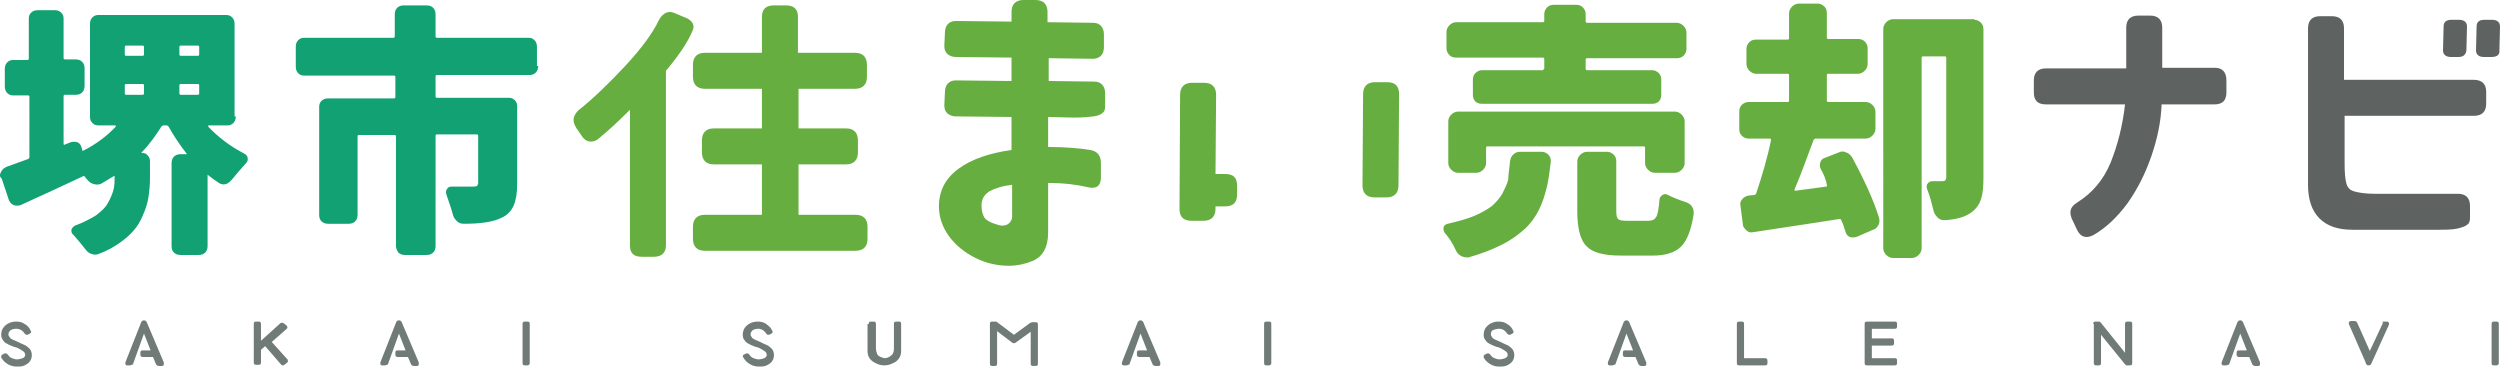 <?xml version="1.0" encoding="utf-8"?>
<!-- Generator: Adobe Illustrator 27.7.0, SVG Export Plug-In . SVG Version: 6.00 Build 0)  -->
<svg version="1.1" id="レイヤー_1" xmlns="http://www.w3.org/2000/svg" xmlns:xlink="http://www.w3.org/1999/xlink" x="0px"
	 y="0px" viewBox="0 0 416.7 61.1" style="enable-background:new 0 0 416.7 61.1;" xml:space="preserve">
<style type="text/css">
	.st0{fill:#707B77;}
	.st1{fill:#12A172;}
	.st2{fill:#66AE40;}
	.st3{fill:#5E6361;}
</style>
<g>
	<g>
		<path class="st0" d="M0.2,59.4c0-0.1,0.1-0.3,0.2-0.3l0.4-0.2c0.1,0,0.1,0,0.2,0c0.1,0,0.2,0.1,0.3,0.2c0.2,0.3,0.4,0.5,0.7,0.6
			c0.3,0.1,0.5,0.2,0.8,0.2c0.4,0,0.7-0.1,1-0.2c0.2-0.1,0.4-0.3,0.4-0.5c0-0.3-0.1-0.5-0.4-0.7s-0.6-0.4-1.1-0.6l-0.4-0.1
			c-0.5-0.2-0.8-0.3-1.1-0.5c-0.3-0.1-0.5-0.3-0.7-0.6s-0.3-0.5-0.3-0.9c0-0.4,0.1-0.8,0.3-1.1c0.2-0.3,0.5-0.6,0.9-0.8
			c0.4-0.2,0.8-0.3,1.3-0.3c0.5,0,1,0.1,1.4,0.4c0.4,0.2,0.8,0.6,1,1.1c0,0.1,0.1,0.1,0.1,0.2c0,0.1-0.1,0.2-0.2,0.3l-0.4,0.2
			c-0.1,0-0.1,0-0.2,0c-0.1,0-0.2-0.1-0.3-0.2c-0.3-0.5-0.8-0.8-1.4-0.8c-0.4,0-0.7,0.1-0.9,0.2c-0.2,0.2-0.4,0.4-0.4,0.7
			c0,0.2,0.1,0.4,0.2,0.5c0.1,0.2,0.3,0.3,0.5,0.4s0.5,0.2,0.9,0.4c0,0,0.1,0,0.2,0.1c0.5,0.2,0.8,0.4,1.1,0.5
			c0.3,0.2,0.5,0.4,0.7,0.6c0.2,0.3,0.3,0.6,0.3,1c0,0.4-0.1,0.7-0.3,1c-0.2,0.3-0.5,0.5-0.9,0.7s-0.8,0.2-1.3,0.2
			c-0.5,0-1-0.1-1.5-0.4c-0.5-0.3-0.8-0.6-1.1-1.1C0.2,59.5,0.2,59.4,0.2,59.4z"/>
		<path class="st0" d="M27.3,60.7c0,0.2-0.1,0.3-0.3,0.3h-0.5c-0.2,0-0.4-0.1-0.5-0.3l-0.5-1.2l-1.7,0c-0.1,0-0.2,0-0.3-0.1
			s-0.1-0.2-0.1-0.3l0-0.3c0-0.3,0.1-0.4,0.4-0.4l1.3,0L24,55.6l-1.8,5c0,0.1-0.1,0.2-0.2,0.2c-0.1,0-0.2,0.1-0.3,0.1h-0.5
			c-0.2,0-0.3-0.1-0.3-0.3c0-0.1,0-0.1,0-0.2l2.6-6.6c0-0.1,0.1-0.2,0.2-0.3s0.2-0.1,0.3-0.1c0.1,0,0.2,0,0.3,0.1
			c0.1,0.1,0.2,0.2,0.2,0.3l2.8,6.6C27.3,60.5,27.3,60.6,27.3,60.7z"/>
		<path class="st0" d="M48,60.2c0,0.1-0.1,0.2-0.2,0.3l-0.4,0.3c-0.1,0.1-0.2,0.1-0.3,0.1c-0.1,0-0.2-0.1-0.3-0.2l-2.6-3l-0.7,0.6
			v2.1c0,0.3-0.1,0.4-0.4,0.4h-0.4c-0.3,0-0.4-0.1-0.4-0.4V54c0-0.3,0.1-0.4,0.4-0.4h0.4c0.3,0,0.4,0.1,0.4,0.4v2.8l3.2-2.9
			c0.1-0.1,0.2-0.1,0.3-0.1c0.1,0,0.2,0,0.3,0.1l0.4,0.3c0.1,0.1,0.2,0.2,0.2,0.3c0,0.1,0,0.2-0.1,0.3l-2.5,2.2l2.7,3
			C47.9,60,48,60.1,48,60.2z"/>
		<path class="st0" d="M69.8,60.7c0,0.2-0.1,0.3-0.3,0.3H69c-0.2,0-0.4-0.1-0.5-0.3l-0.5-1.2l-1.7,0c-0.1,0-0.2,0-0.3-0.1
			c-0.1-0.1-0.1-0.2-0.1-0.3l0-0.3c0-0.3,0.1-0.4,0.4-0.4l1.3,0l-1.1-2.8l-1.8,5c0,0.1-0.1,0.2-0.2,0.2s-0.2,0.1-0.3,0.1h-0.5
			c-0.2,0-0.3-0.1-0.3-0.3c0-0.1,0-0.1,0-0.2l2.6-6.6c0-0.1,0.1-0.2,0.2-0.3c0.1-0.1,0.2-0.1,0.3-0.1c0.1,0,0.2,0,0.3,0.1
			s0.2,0.2,0.2,0.3l2.8,6.6C69.8,60.5,69.8,60.6,69.8,60.7z"/>
		<path class="st0" d="M87.9,60.9h-0.4c-0.3,0-0.4-0.1-0.4-0.4V54c0-0.3,0.1-0.4,0.4-0.4h0.4c0.3,0,0.4,0.1,0.4,0.4v6.5
			C88.3,60.7,88.2,60.9,87.9,60.9z"/>
		<path class="st0" d="M123.8,59.4c0-0.1,0.1-0.3,0.2-0.3l0.4-0.2c0.1,0,0.1,0,0.2,0c0.1,0,0.2,0.1,0.3,0.2c0.2,0.3,0.4,0.5,0.7,0.6
			c0.3,0.1,0.5,0.2,0.8,0.2c0.4,0,0.7-0.1,1-0.2c0.2-0.1,0.4-0.3,0.4-0.5c0-0.3-0.1-0.5-0.4-0.7s-0.6-0.4-1.1-0.6l-0.4-0.1
			c-0.5-0.2-0.8-0.3-1.1-0.5c-0.3-0.1-0.5-0.3-0.7-0.6c-0.2-0.2-0.3-0.5-0.3-0.9c0-0.4,0.1-0.8,0.3-1.1c0.2-0.3,0.5-0.6,0.9-0.8
			c0.4-0.2,0.8-0.3,1.3-0.3c0.5,0,1,0.1,1.4,0.4s0.8,0.6,1,1.1c0,0.1,0.1,0.1,0.1,0.2c0,0.1-0.1,0.2-0.2,0.3l-0.4,0.2
			c-0.1,0-0.1,0-0.2,0c-0.1,0-0.2-0.1-0.3-0.2c-0.3-0.5-0.8-0.8-1.3-0.8c-0.4,0-0.7,0.1-0.9,0.2c-0.2,0.2-0.4,0.4-0.4,0.7
			c0,0.2,0.1,0.4,0.2,0.5c0.1,0.2,0.3,0.3,0.5,0.4c0.2,0.1,0.5,0.2,0.9,0.4c0,0,0.1,0,0.2,0.1c0.5,0.2,0.8,0.4,1.1,0.5
			c0.3,0.2,0.5,0.4,0.7,0.6c0.2,0.3,0.3,0.6,0.3,1c0,0.4-0.1,0.7-0.3,1c-0.2,0.3-0.5,0.5-0.9,0.7c-0.4,0.2-0.8,0.2-1.3,0.2
			c-0.5,0-1-0.1-1.5-0.4c-0.5-0.3-0.8-0.6-1.1-1.1C123.8,59.5,123.8,59.4,123.8,59.4z"/>
		<path class="st0" d="M144.8,54c0-0.3,0.1-0.4,0.4-0.4h0.4c0.1,0,0.2,0,0.3,0.1s0.1,0.2,0.1,0.3v4.1c0,0.3,0.1,0.6,0.2,0.9
			c0.1,0.2,0.3,0.4,0.6,0.5c0.2,0.1,0.5,0.2,0.7,0.2s0.5-0.1,0.7-0.2s0.4-0.3,0.6-0.5c0.1-0.2,0.2-0.5,0.2-0.9V54
			c0-0.3,0.1-0.4,0.4-0.4h0.4c0.3,0,0.4,0.1,0.4,0.4v4.5c0,0.5-0.1,0.9-0.4,1.3s-0.6,0.6-1.1,0.8c-0.4,0.2-0.9,0.3-1.3,0.3
			c-0.5,0-0.9-0.1-1.3-0.3c-0.4-0.2-0.8-0.4-1.1-0.8c-0.3-0.4-0.4-0.8-0.4-1.3V54z"/>
		<path class="st0" d="M165,54c0-0.3,0.1-0.4,0.4-0.4h0.4h0.1c0.1,0,0.2,0,0.3,0.1l2.8,2.1l2.6-1.9c0.1-0.1,0.1-0.1,0.2-0.1
			c0.1,0,0.1-0.1,0.2-0.1c0.1,0,0.1,0,0.2,0h0.4c0.3,0,0.4,0.1,0.4,0.4v6.5c0,0.3-0.1,0.4-0.4,0.4h-0.4c-0.3,0-0.4-0.1-0.4-0.4v-5.3
			l-2.5,1.8c-0.1,0.1-0.2,0.1-0.3,0.1c-0.1,0-0.2,0-0.3-0.1l-2.5-1.9v5.4c0,0.3-0.1,0.4-0.4,0.4h-0.4c-0.3,0-0.4-0.1-0.4-0.4V54z"/>
		<path class="st0" d="M193.4,60.7c0,0.2-0.1,0.3-0.3,0.3h-0.5c-0.2,0-0.4-0.1-0.5-0.3l-0.5-1.2l-1.7,0c-0.1,0-0.2,0-0.3-0.1
			s-0.1-0.2-0.1-0.3l0-0.3c0-0.3,0.1-0.4,0.4-0.4l1.3,0l-1.1-2.8l-1.8,5c0,0.1-0.1,0.2-0.2,0.2c-0.1,0-0.2,0.1-0.3,0.1h-0.5
			c-0.2,0-0.3-0.1-0.3-0.3c0-0.1,0-0.1,0-0.2l2.6-6.6c0-0.1,0.1-0.2,0.2-0.3s0.2-0.1,0.3-0.1c0.1,0,0.2,0,0.3,0.1
			c0.1,0.1,0.2,0.2,0.2,0.3l2.8,6.6C193.4,60.5,193.4,60.6,193.4,60.7z"/>
		<path class="st0" d="M211.5,60.9h-0.4c-0.3,0-0.4-0.1-0.4-0.4V54c0-0.3,0.1-0.4,0.4-0.4h0.4c0.3,0,0.4,0.1,0.4,0.4v6.5
			C211.9,60.7,211.8,60.9,211.5,60.9z"/>
		<path class="st0" d="M247.3,59.4c0-0.1,0.1-0.3,0.2-0.3l0.4-0.2c0.1,0,0.1,0,0.2,0c0.1,0,0.2,0.1,0.3,0.2c0.2,0.3,0.4,0.5,0.7,0.6
			s0.5,0.2,0.8,0.2c0.4,0,0.7-0.1,1-0.2c0.2-0.1,0.4-0.3,0.4-0.5c0-0.3-0.1-0.5-0.4-0.7s-0.6-0.4-1.1-0.6l-0.4-0.1
			c-0.5-0.2-0.8-0.3-1.1-0.5c-0.3-0.1-0.5-0.3-0.7-0.6c-0.2-0.2-0.3-0.5-0.3-0.9c0-0.4,0.1-0.8,0.3-1.1c0.2-0.3,0.5-0.6,0.9-0.8
			c0.4-0.2,0.8-0.3,1.3-0.3c0.5,0,1,0.1,1.4,0.4c0.4,0.2,0.8,0.6,1,1.1c0,0.1,0.1,0.1,0.1,0.2c0,0.1-0.1,0.2-0.2,0.3l-0.4,0.2
			c-0.1,0-0.1,0-0.2,0c-0.1,0-0.2-0.1-0.3-0.2c-0.3-0.5-0.8-0.8-1.3-0.8c-0.4,0-0.7,0.1-1,0.2s-0.4,0.4-0.4,0.7
			c0,0.2,0.1,0.4,0.2,0.5c0.1,0.2,0.3,0.3,0.5,0.4s0.5,0.2,0.9,0.4c0,0,0.1,0,0.2,0.1c0.5,0.2,0.8,0.4,1.1,0.5
			c0.3,0.2,0.5,0.4,0.7,0.6c0.2,0.3,0.3,0.6,0.3,1c0,0.4-0.1,0.7-0.3,1c-0.2,0.3-0.5,0.5-0.9,0.7s-0.8,0.2-1.3,0.2
			c-0.5,0-1-0.1-1.5-0.4c-0.5-0.3-0.8-0.6-1.1-1.1C247.3,59.5,247.3,59.4,247.3,59.4z"/>
		<path class="st0" d="M274.4,60.7c0,0.2-0.1,0.3-0.3,0.3h-0.5c-0.2,0-0.4-0.1-0.5-0.3l-0.5-1.2l-1.7,0c-0.1,0-0.2,0-0.3-0.1
			c-0.1-0.1-0.1-0.2-0.1-0.3l0-0.3c0-0.3,0.1-0.4,0.4-0.4l1.3,0l-1.1-2.8l-1.8,5c0,0.1-0.1,0.2-0.2,0.2c-0.1,0-0.2,0.1-0.3,0.1h-0.5
			c-0.2,0-0.3-0.1-0.3-0.3c0-0.1,0-0.1,0-0.2l2.6-6.6c0-0.1,0.1-0.2,0.2-0.3c0.1-0.1,0.2-0.1,0.3-0.1c0.1,0,0.2,0,0.3,0.1
			c0.1,0.1,0.2,0.2,0.2,0.3l2.8,6.6C274.4,60.5,274.4,60.6,274.4,60.7z"/>
		<path class="st0" d="M294.6,60.1v0.4c0,0.3-0.1,0.4-0.4,0.4h-4.3c-0.3,0-0.4-0.1-0.4-0.4V54c0-0.3,0.1-0.4,0.4-0.4h0.4
			c0.3,0,0.4,0.1,0.4,0.4v5.7h3.5C294.4,59.7,294.6,59.8,294.6,60.1z"/>
		<path class="st0" d="M312,54.8v1.6h3.3c0.3,0,0.4,0.1,0.4,0.4v0.4c0,0.3-0.1,0.4-0.4,0.4H312v2.1h3.8c0.3,0,0.4,0.1,0.4,0.4v0.4
			c0,0.3-0.1,0.4-0.4,0.4h-4.6c-0.3,0-0.4-0.1-0.4-0.4V54c0-0.3,0.1-0.4,0.4-0.4h4.6c0.3,0,0.4,0.1,0.4,0.4v0.4
			c0,0.3-0.1,0.4-0.4,0.4H312z"/>
		<path class="st0" d="M348.9,54c0-0.3,0.1-0.4,0.4-0.4h0.4c0.1,0,0.1,0,0.2,0s0.1,0.1,0.2,0.1l4.1,5.1l0-4.8c0-0.3,0.1-0.4,0.4-0.4
			h0.4c0.3,0,0.4,0.1,0.4,0.4v6.5c0,0.3-0.1,0.4-0.4,0.4h-0.4c0,0-0.1,0-0.1,0c-0.1,0-0.1,0-0.2-0.1c0,0-0.1-0.1-0.1-0.1
			c0,0-0.1-0.1-0.1-0.1l-3.9-4.8v4.7c0,0.3-0.1,0.4-0.4,0.4h-0.4c-0.3,0-0.4-0.1-0.4-0.4V54z"/>
		<path class="st0" d="M376.7,60.7c0,0.2-0.1,0.3-0.3,0.3h-0.5c-0.2,0-0.4-0.1-0.5-0.3l-0.5-1.2l-1.7,0c-0.1,0-0.2,0-0.3-0.1
			s-0.1-0.2-0.1-0.3l0-0.3c0-0.3,0.1-0.4,0.4-0.4l1.3,0l-1.1-2.8l-1.8,5c0,0.1-0.1,0.2-0.2,0.2c-0.1,0-0.2,0.1-0.3,0.1h-0.5
			c-0.2,0-0.3-0.1-0.3-0.3c0-0.1,0-0.1,0-0.2l2.6-6.6c0-0.1,0.1-0.2,0.2-0.3c0.1-0.1,0.2-0.1,0.3-0.1c0.1,0,0.2,0,0.3,0.1
			s0.2,0.2,0.2,0.3l2.8,6.6C376.7,60.5,376.7,60.6,376.7,60.7z"/>
		<path class="st0" d="M397.3,53.6h0.5c0.1,0,0.2,0,0.3,0.1c0.1,0.1,0.1,0.1,0.1,0.2c0,0.1,0,0.1,0,0.2l-2.9,6.4
			c-0.1,0.2-0.1,0.3-0.2,0.3c-0.1,0.1-0.2,0.1-0.3,0.1s-0.2,0-0.3-0.1s-0.2-0.2-0.2-0.4l-2.8-6.4c0-0.1,0-0.1,0-0.2
			c0-0.1,0-0.2,0.1-0.2c0.1,0,0.1-0.1,0.3-0.1h0.5c0.2,0,0.4,0.1,0.5,0.3l2.1,4.7l2.2-4.7C397,53.7,397.1,53.6,397.3,53.6z"/>
		<path class="st0" d="M416.1,60.9h-0.4c-0.3,0-0.4-0.1-0.4-0.4V54c0-0.3,0.1-0.4,0.4-0.4h0.4c0.3,0,0.4,0.1,0.4,0.4v6.5
			C416.5,60.7,416.4,60.9,416.1,60.9z"/>
	</g>
	<g>
		<g>
			<path class="st1" d="M39.3,19.4c0,0.4-0.1,0.8-0.4,1.1c-0.3,0.3-0.6,0.4-1,0.4h-3.1c0,0-0.1,0-0.1,0.1c0,0,0,0.1,0,0.1
				c1.7,1.8,3.7,3.3,6,4.5c0.4,0.2,0.6,0.5,0.6,0.9c0,0.3-0.1,0.5-0.3,0.7c-0.8,0.9-1.6,1.8-2.4,2.8c-0.3,0.3-0.6,0.6-1,0.7
				c-0.4,0.1-0.8,0-1.1-0.2c-0.6-0.4-1.2-0.8-1.8-1.3c-0.1-0.1-0.1-0.1-0.1,0V41c0,0.4-0.1,0.8-0.4,1.1c-0.3,0.3-0.7,0.4-1.1,0.4h-3
				c-0.4,0-0.8-0.1-1.1-0.4c-0.3-0.3-0.4-0.6-0.4-1.1V27.2c0-0.4,0.1-0.8,0.4-1.1c0.3-0.3,0.7-0.4,1.1-0.4h0.9c0.1,0,0.2,0,0.1-0.1
				c-1.1-1.4-2.1-2.9-3-4.5c-0.1-0.1-0.2-0.2-0.3-0.2h-0.6c-0.1,0-0.2,0.1-0.3,0.2c-0.9,1.4-1.9,2.9-3.3,4.3c0,0,0,0.1,0,0.1
				c0,0,0,0,0.1,0c0.4,0,0.7,0.1,0.9,0.4c0.2,0.2,0.4,0.5,0.4,0.9v3c0,1-0.1,1.9-0.2,2.7c-0.1,0.8-0.3,1.7-0.7,2.7
				c-0.4,1-0.8,1.9-1.4,2.7c-0.6,0.8-1.4,1.6-2.5,2.4c-1.1,0.8-2.3,1.5-3.7,2c-0.4,0.2-0.8,0.2-1.3,0c-0.4-0.1-0.7-0.4-1-0.8
				c-0.7-0.9-1.3-1.6-2-2.4c-0.3-0.2-0.3-0.5-0.3-0.8c0.1-0.3,0.3-0.5,0.6-0.7c1.4-0.5,2.5-1.1,3.5-1.7c0.9-0.7,1.6-1.3,2-2.1
				c0.4-0.7,0.7-1.4,0.9-2.1c0.2-0.7,0.2-1.4,0.2-2.1v-0.2c0-0.1-0.1-0.1-0.2,0c-0.7,0.4-1.3,0.8-2,1.2c-0.4,0.2-0.8,0.2-1.2,0.1
				c-0.4-0.1-0.8-0.3-1.1-0.7c-0.1-0.1-0.3-0.3-0.5-0.6c-0.1-0.1-0.2-0.1-0.3,0c-3.4,1.6-6.9,3.2-10.4,4.8c-0.4,0.1-0.7,0.1-1.1,0
				c-0.4-0.2-0.6-0.4-0.8-0.8l-1.2-3.6C0,29.5,0,29.4,0,29.2c0-0.2,0.1-0.4,0.2-0.6c0.2-0.4,0.5-0.6,0.9-0.8c0.8-0.3,2-0.7,3.6-1.3
				c0.1-0.1,0.2-0.1,0.2-0.3V16.1c0-0.1-0.1-0.2-0.2-0.2H2.2c-0.4,0-0.7-0.1-1-0.4c-0.3-0.3-0.4-0.7-0.4-1.1v-2.9
				c0-0.4,0.1-0.8,0.4-1.1c0.3-0.3,0.6-0.4,1-0.4h2.4c0.1,0,0.2-0.1,0.2-0.2V3.1c0-0.4,0.1-0.7,0.4-1c0.3-0.3,0.7-0.4,1.1-0.4h2.8
				c0.4,0,0.8,0.1,1.1,0.4c0.3,0.3,0.4,0.6,0.4,1v6.6c0,0.1,0.1,0.2,0.2,0.2h1.8c0.4,0,0.8,0.1,1.1,0.4c0.3,0.3,0.4,0.7,0.4,1.1v2.9
				c0,0.4-0.1,0.8-0.4,1.1c-0.3,0.3-0.6,0.4-1.1,0.4h-1.8c-0.1,0-0.2,0.1-0.2,0.2V24c0,0.1,0.1,0.2,0.2,0.1l1-0.4
				c0.4-0.1,0.7-0.1,1.1,0c0.4,0.2,0.6,0.5,0.7,0.9l0.1,0.4c0,0.1,0.1,0.2,0.2,0.1c2.2-1.1,4-2.5,5.4-4c0,0,0-0.1,0-0.1
				c0,0,0-0.1-0.1-0.1h-2.8c-0.4,0-0.7-0.1-1-0.4c-0.3-0.3-0.4-0.6-0.4-1.1V4c0-0.4,0.1-0.8,0.4-1.1c0.3-0.3,0.6-0.4,1-0.4h21.3
				c0.4,0,0.7,0.1,1,0.4c0.3,0.3,0.4,0.7,0.4,1.1V19.4z M21,7.6c-0.1,0-0.2,0.1-0.2,0.2v1.3c0,0.1,0.1,0.2,0.2,0.2h2.8
				c0.1,0,0.2-0.1,0.2-0.2V7.8c0-0.1-0.1-0.2-0.2-0.2H21z M21,14c-0.1,0-0.2,0.1-0.2,0.2v1.4c0,0.1,0.1,0.2,0.2,0.2h2.8
				c0.1,0,0.2-0.1,0.2-0.2v-1.4c0-0.1-0.1-0.2-0.2-0.2H21z M33,9.3c0.1,0,0.2-0.1,0.2-0.2V7.8c0-0.1-0.1-0.2-0.2-0.2h-2.9
				c-0.1,0-0.2,0.1-0.2,0.2v1.3c0,0.1,0.1,0.2,0.2,0.2H33z M29.9,15.6c0,0.1,0.1,0.2,0.2,0.2H33c0.1,0,0.2-0.1,0.2-0.2v-1.4
				c0-0.1-0.1-0.2-0.2-0.2h-2.9c-0.1,0-0.2,0.1-0.2,0.2V15.6z"/>
			<path class="st1" d="M89.7,11c0,0.4-0.1,0.8-0.4,1.1c-0.3,0.3-0.6,0.4-1,0.4H72.8c-0.1,0-0.2,0.1-0.2,0.2v3.4
				c0,0.1,0.1,0.2,0.2,0.2h12c0.4,0,0.7,0.1,1,0.4c0.3,0.3,0.4,0.6,0.4,1v13c0,1.5-0.2,2.7-0.6,3.6s-1.1,1.6-2,2
				c-1.4,0.7-3.5,1-6.3,1c-0.4,0-0.8-0.1-1.1-0.4c-0.3-0.3-0.6-0.6-0.7-1.1c-0.3-1.1-0.7-2.2-1.1-3.4c-0.1-0.3-0.1-0.6,0.1-0.9
				c0.2-0.3,0.4-0.4,0.8-0.4c1,0,2.1,0,3.4,0c0.4,0,0.6,0,0.8-0.1c0.1-0.1,0.2-0.3,0.2-0.5v-7.9c0-0.1-0.1-0.2-0.2-0.2h-6.7
				c-0.1,0-0.2,0.1-0.2,0.2V41c0,0.4-0.1,0.8-0.4,1.1c-0.3,0.3-0.7,0.4-1.1,0.4h-3.6c-0.4,0-0.8-0.1-1.1-0.4
				C66.2,41.8,66,41.4,66,41V22.7c0-0.1-0.1-0.2-0.2-0.2h-6c-0.1,0-0.2,0.1-0.2,0.2v13.1c0,0.4-0.1,0.8-0.4,1.1
				c-0.3,0.3-0.7,0.4-1.1,0.4h-3.4c-0.4,0-0.8-0.1-1.1-0.4c-0.3-0.3-0.4-0.6-0.4-1.1v-18c0-0.4,0.1-0.7,0.4-1
				c0.3-0.3,0.7-0.4,1.1-0.4h11c0.1,0,0.2-0.1,0.2-0.2v-3.4c0-0.1-0.1-0.2-0.2-0.2h-15c-0.4,0-0.7-0.1-1-0.4
				c-0.3-0.3-0.4-0.7-0.4-1.1V7.8c0-0.4,0.1-0.8,0.4-1.1c0.3-0.3,0.6-0.4,1-0.4h14.9c0.1,0,0.2-0.1,0.2-0.2V2.4
				c0-0.4,0.1-0.8,0.4-1.1s0.7-0.4,1.1-0.4h3.8c0.4,0,0.8,0.1,1.1,0.4s0.4,0.7,0.4,1.1v3.7c0,0.1,0.1,0.2,0.2,0.2h15.3
				c0.4,0,0.7,0.1,1,0.4c0.3,0.3,0.4,0.7,0.4,1.1V11z"/>
		</g>
		<g>
			<path class="st2" d="M115.6,4.5c0,0.2-0.1,0.5-0.2,0.7c-0.8,1.9-2.3,4.1-4.4,6.6v29.1c0,1.2-0.7,1.9-2,1.9h-2c-1.4,0-2-0.6-2-1.9
				V18.3c-1.8,1.8-3.4,3.3-5.1,4.7c-0.4,0.4-0.9,0.6-1.4,0.6c-0.6,0-1.1-0.3-1.5-0.9l-0.9-1.3c-0.3-0.5-0.5-0.9-0.5-1.4
				c0-0.6,0.3-1.1,0.8-1.6c2.5-2,5.1-4.5,7.8-7.4c2.7-2.9,4.6-5.5,5.6-7.6c0.2-0.4,0.5-0.8,0.8-1c0.3-0.3,0.7-0.4,1.1-0.4
				c0.3,0,0.5,0.1,0.8,0.2l1.4,0.6C115.1,3.2,115.6,3.8,115.6,4.5z M133.1,14.8v6.6h7.9c1.3,0,2,0.7,2,2v2c0,1.3-0.7,2-2,2h-7.9v8.4
				h9.5c1.3,0,2,0.7,2,2v2c0,1.3-0.7,2-2,2h-25.1c-1.3,0-2-0.7-2-2v-2c0-1.3,0.7-2,2-2h9.5v-8.4h-8c-1.3,0-2-0.7-2-2v-2
				c0-1.3,0.7-2,2-2h8v-6.6h-9.5c-1.3,0-2-0.7-2-2v-2c0-1.3,0.7-2,2-2h9.5v-6c0-1.3,0.7-1.9,2-1.9h2c1.3,0,2,0.6,2,1.9v6h9.5
				c1.3,0,2,0.7,2,2v2c0,1.3-0.7,2-2,2H133.1z"/>
			<path class="st2" d="M174.8,9.7v3.8l7.6,0.1c0.6,0,1,0.2,1.3,0.5c0.3,0.3,0.5,0.8,0.5,1.4v2.2c0,0.5-0.1,0.9-0.4,1.1
				c-0.3,0.3-0.8,0.5-1.5,0.6c-0.8,0.1-1.9,0.2-3.4,0.2l-4.2-0.1v5c2.8,0,5.2,0.2,7,0.5c1.2,0.2,1.8,0.9,1.8,2.2v2.4
				c0,1.1-0.5,1.7-1.4,1.7c-0.1,0-0.4,0-0.8-0.1c-1.7-0.4-3.8-0.7-6.6-0.7v8.3c0,2.4-0.9,4-2.6,4.7c-1.2,0.5-2.6,0.8-3.9,0.8
				c-1.9,0-3.8-0.4-5.6-1.3c-1.8-0.9-3.3-2.1-4.4-3.6c-1.1-1.5-1.7-3.2-1.7-5c0-2.6,1.1-4.7,3.3-6.3c2.2-1.6,5.2-2.6,8.8-3.1v-5.5
				l-9.3-0.1c-0.6,0-1-0.2-1.4-0.5c-0.4-0.4-0.5-0.8-0.5-1.4l0.1-2.1c0-0.7,0.2-1.2,0.5-1.5c0.3-0.3,0.7-0.5,1.3-0.5l9.3,0.1V9.6
				l-9.3-0.1c-0.6,0-1-0.2-1.4-0.5c-0.4-0.4-0.5-0.8-0.5-1.4l0.1-2.1c0-0.7,0.2-1.2,0.5-1.5c0.3-0.3,0.7-0.5,1.3-0.5l9.3,0.1V2
				c0-1.3,0.7-2,2-2h2c1.3,0,2,0.7,2,2v1.7l7.6,0.1c0.6,0,1,0.2,1.3,0.5c0.3,0.3,0.5,0.8,0.5,1.4v2.2c0,0.6-0.2,1.1-0.5,1.4
				c-0.3,0.3-0.8,0.5-1.3,0.5L174.8,9.7z M167,37.6c0.5,0,0.9-0.1,1.2-0.4c0.3-0.3,0.5-0.6,0.5-1.1v-5.3c-1.7,0.2-2.9,0.6-3.8,1.1
				c-0.9,0.6-1.3,1.3-1.3,2.4c0,0.8,0.2,1.5,0.5,2c0.4,0.5,1,0.8,2,1.1C166.4,37.5,166.7,37.6,167,37.6z"/>
			<path class="st2" d="M206.2,31v1.4c0,1.4-0.7,2-2,2h-1.6v0.4c0,1.3-0.7,2-2,2h-2c-1.4,0-2-0.7-2-2l0.1-19c0-1.3,0.7-2,2-2h2
				c1.3,0,2,0.7,2,2L202.6,29h1.6C205.6,29,206.2,29.6,206.2,31z M233.2,15.7l-0.1,15.2c0,1.3-0.7,2-2,2h-2c-1.3,0-2-0.7-2-2
				l0.1-15.2c0-1.3,0.7-2,2-2h2C232.5,13.7,233.2,14.3,233.2,15.7z"/>
		</g>
		<g>
			<path class="st3" d="M371.1,13.4v2c0,1.4-0.7,2-2,2h-8.8c-0.1,2.8-0.7,5.7-1.7,8.6c-1,2.9-2.3,5.5-4,7.9
				c-1.7,2.3-3.6,4.1-5.7,5.3c-0.4,0.2-0.8,0.3-1.1,0.3c-0.7,0-1.2-0.4-1.6-1.2l-0.9-1.9c-0.1-0.3-0.2-0.6-0.2-1
				c0-0.7,0.4-1.2,1.2-1.7c2.4-1.5,4.3-3.7,5.5-6.6c1.2-3,2-6.2,2.4-9.7h-13.2c-1.4,0-2-0.7-2-2v-2c0-1.3,0.7-2,2-2h13.4V4.6
				c0-1.3,0.7-2,2-2h2c1.3,0,2,0.7,2,2v6.7h8.8C370.4,11.3,371.1,12,371.1,13.4z"/>
			<path class="st3" d="M414.4,15.3v2c0,1.3-0.7,2-2,2h-21.6v7.9c0,1.6,0.1,2.7,0.3,3.4c0.2,0.7,0.6,1.1,1.3,1.3
				c0.7,0.2,1.8,0.4,3.4,0.4h13.9c1.3,0,2,0.7,2,2v2c0,0.5-0.1,0.9-0.4,1.1c-0.3,0.3-0.9,0.5-1.7,0.7c-0.9,0.2-2.2,0.2-3.9,0.2
				h-13.5c-2.5,0-4.3-0.6-5.6-1.9c-1.3-1.3-1.9-3.2-1.9-5.6V4.7c0-1.3,0.7-2,2-2h2c1.3,0,2,0.7,2,2v8.6h21.6
				C413.7,13.3,414.4,14,414.4,15.3z M409.8,9.5h-1.3c-0.8,0-1.3-0.4-1.3-1.1l0.1-4c0-0.7,0.4-1.1,1.3-1.1h1.3
				c0.8,0,1.3,0.4,1.3,1.1l-0.1,4C411,9.1,410.6,9.5,409.8,9.5z M415.3,9.5h-1.3c-0.8,0-1.3-0.4-1.3-1.1l0.1-4
				c0-0.7,0.4-1.1,1.3-1.1h1.3c0.8,0,1.3,0.4,1.3,1.1l-0.1,4C416.7,9.1,416.2,9.5,415.3,9.5z"/>
		</g>
		<g>
			<path class="st2" d="M251.7,26.8c0.1-0.4,0.2-0.8,0.6-1.1c0.3-0.3,0.7-0.4,1.1-0.4h3.6c0.4,0,0.8,0.2,1.1,0.5
				c0.3,0.3,0.4,0.7,0.4,1.1c-0.2,1.7-0.4,3.2-0.7,4.4c-0.3,1.2-0.7,2.5-1.3,3.7c-0.6,1.2-1.4,2.3-2.4,3.2c-1,0.9-2.2,1.8-3.8,2.6
				c-1.6,0.8-3.4,1.5-5.5,2.1c-0.1,0-0.3,0-0.4,0c-0.3,0-0.5-0.1-0.8-0.2c-0.4-0.2-0.7-0.5-0.9-0.9c-0.5-1.1-1.1-2.1-1.9-3
				c-0.1-0.2-0.2-0.4-0.2-0.6c0-0.1,0-0.2,0-0.3c0.1-0.3,0.3-0.5,0.7-0.6c1.7-0.4,3.2-0.8,4.4-1.3c1.2-0.5,2.2-1.1,2.9-1.6
				c0.7-0.6,1.3-1.3,1.8-2.1c0.4-0.8,0.8-1.6,1-2.4C251.4,29,251.6,28,251.7,26.8z M257.2,11.6c0.1,0,0.2-0.1,0.2-0.2V9.8
				c0-0.1-0.1-0.2-0.2-0.2h-14.5c-0.4,0-0.8-0.1-1.1-0.4c-0.3-0.3-0.5-0.7-0.5-1.1V5.3c0-0.4,0.2-0.8,0.5-1.1
				c0.3-0.3,0.7-0.5,1.1-0.5h14.5c0.1,0,0.2-0.1,0.2-0.2V2.3c0-0.4,0.2-0.8,0.5-1.1c0.3-0.3,0.7-0.4,1.1-0.4h3.7
				c0.4,0,0.8,0.1,1.1,0.4c0.3,0.3,0.5,0.7,0.5,1.1v1.3c0,0.1,0.1,0.2,0.2,0.2h15c0.4,0,0.8,0.2,1.1,0.5s0.5,0.7,0.5,1.1v2.8
				c0,0.4-0.2,0.8-0.5,1.1c-0.3,0.3-0.7,0.4-1.1,0.4h-15c-0.1,0-0.2,0.1-0.2,0.2v1.6c0,0.1,0.1,0.2,0.2,0.2h10.9
				c0.4,0,0.8,0.2,1.1,0.5c0.3,0.3,0.4,0.7,0.4,1.1v2.5c0,0.4-0.1,0.8-0.4,1.1c-0.3,0.3-0.7,0.4-1.1,0.4H247c-0.4,0-0.8-0.1-1.1-0.4
				c-0.3-0.3-0.4-0.7-0.4-1.1v-2.5c0-0.4,0.1-0.8,0.4-1.1c0.3-0.3,0.7-0.5,1.1-0.5H257.2z M280.8,27.2c0,0.4-0.2,0.8-0.5,1.1
				c-0.3,0.3-0.7,0.5-1.1,0.5h-3.4c-0.4,0-0.8-0.2-1.1-0.5c-0.3-0.3-0.5-0.7-0.5-1.1v-2.6c0-0.1-0.1-0.2-0.2-0.2h-26.1
				c-0.1,0-0.2,0.1-0.2,0.2v2.6c0,0.4-0.2,0.8-0.5,1.1c-0.3,0.3-0.7,0.5-1.1,0.5H243c-0.4,0-0.8-0.2-1.1-0.5
				c-0.3-0.3-0.5-0.7-0.5-1.1v-7c0-0.4,0.2-0.8,0.5-1.1c0.3-0.3,0.7-0.5,1.1-0.5h36.2c0.4,0,0.8,0.2,1.1,0.5
				c0.3,0.3,0.5,0.7,0.5,1.1V27.2z M271.1,36.8h3.7c0.6,0,1-0.2,1.3-0.7c0.2-0.4,0.4-1.4,0.5-2.8c0-0.3,0.2-0.6,0.5-0.8
				c0.3-0.2,0.6-0.2,0.9,0c0.8,0.4,1.8,0.8,3,1.2c0.4,0.1,0.8,0.4,1,0.7c0.2,0.3,0.3,0.6,0.3,1c0,0.1,0,0.2,0,0.3
				c-0.4,2.6-1.1,4.4-2.1,5.4c-1,1-2.6,1.5-4.7,1.5h-5.3c-2.9,0-4.8-0.5-5.8-1.6c-1-1-1.5-3-1.5-5.8v-8.3c0-0.4,0.2-0.8,0.5-1.1
				c0.3-0.3,0.7-0.5,1.1-0.5h3.4c0.4,0,0.8,0.2,1.1,0.5c0.3,0.3,0.4,0.7,0.4,1.1v8.2c0,0.8,0.1,1.2,0.3,1.4
				C269.9,36.7,270.3,36.8,271.1,36.8z"/>
			<path class="st2" d="M303.5,28.2c-0.2-0.4-0.2-0.8-0.1-1.1c0.1-0.4,0.4-0.7,0.8-0.8l2.3-0.9c0.4-0.2,0.8-0.2,1.2,0
				c0.4,0.1,0.7,0.4,1,0.8c2.1,3.9,3.6,7.2,4.5,10.1c0.1,0.4,0.1,0.8-0.1,1.2c-0.2,0.4-0.5,0.7-0.9,0.8l-2.8,1.2
				c-0.4,0.1-0.7,0.1-1.1,0c-0.4-0.2-0.6-0.5-0.7-0.9c-0.2-0.6-0.4-1.3-0.7-1.9c0-0.1-0.1-0.2-0.3-0.2c-3.1,0.5-7.9,1.2-14.4,2.2
				c-0.4,0.1-0.8,0-1.1-0.3c-0.3-0.3-0.6-0.6-0.6-1l-0.4-3.1c-0.1-0.4,0-0.8,0.3-1.1c0.2-0.3,0.6-0.5,1-0.6l1-0.1
				c0.1,0,0.2-0.1,0.3-0.2c1-3,1.9-6,2.5-9c0-0.1-0.1-0.2-0.2-0.2h-3.6c-0.4,0-0.8-0.2-1.1-0.5c-0.3-0.3-0.4-0.7-0.4-1.1v-2.9
				c0-0.4,0.1-0.8,0.4-1.1c0.3-0.3,0.7-0.5,1.1-0.5h6.6c0.1,0,0.2-0.1,0.2-0.2v-4.3c0-0.1-0.1-0.2-0.2-0.2h-5.3
				c-0.4,0-0.8-0.2-1.1-0.5c-0.3-0.3-0.5-0.7-0.5-1.1V8.1c0-0.4,0.2-0.8,0.5-1.1c0.3-0.3,0.7-0.4,1.1-0.4h5.3c0.1,0,0.2-0.1,0.2-0.2
				V2.2c0-0.4,0.2-0.8,0.5-1.1s0.7-0.5,1.1-0.5h3.2c0.4,0,0.8,0.2,1.1,0.5c0.3,0.3,0.4,0.7,0.4,1.1v4.1c0,0.1,0.1,0.2,0.2,0.2h5
				c0.4,0,0.8,0.1,1.1,0.4c0.3,0.3,0.5,0.7,0.5,1.1v2.7c0,0.4-0.2,0.8-0.5,1.1s-0.7,0.5-1.1,0.5h-5c-0.1,0-0.2,0.1-0.2,0.2v4.3
				c0,0.1,0.1,0.2,0.2,0.2h6.3c0.4,0,0.8,0.2,1.1,0.5c0.3,0.3,0.5,0.7,0.5,1.1v2.9c0,0.4-0.2,0.8-0.5,1.1c-0.3,0.3-0.7,0.5-1.1,0.5
				h-8.4c-0.1,0-0.2,0.1-0.3,0.2c-1.2,3.2-2.2,6-3.2,8.3c0,0,0,0.1,0,0.1c0,0,0.1,0.1,0.1,0.1l5.2-0.7c0.1,0,0.2-0.1,0.1-0.2
				C304.4,30,304,29.1,303.5,28.2z M329.1,3.3c0.4,0,0.8,0.2,1.1,0.5c0.3,0.3,0.4,0.7,0.4,1.1v24.7c0,1.5-0.1,2.7-0.4,3.6
				c-0.3,0.9-0.8,1.6-1.6,2.2c-1.1,0.8-2.6,1.2-4.5,1.3c-0.4,0-0.8-0.1-1.1-0.4c-0.3-0.3-0.6-0.7-0.7-1.1c-0.3-1.2-0.6-2.5-1.1-3.7
				c-0.1-0.3-0.1-0.7,0.1-0.9c0.2-0.3,0.5-0.4,0.8-0.4c0.5,0,1,0,1.7,0c0.4,0,0.6-0.2,0.6-0.7V9.6c0-0.1-0.1-0.2-0.2-0.2h-3.7
				c-0.1,0-0.2,0.1-0.2,0.2v31.8c0,0.4-0.2,0.8-0.5,1.1c-0.3,0.3-0.7,0.5-1.1,0.5h-3.2c-0.4,0-0.8-0.2-1.1-0.5s-0.5-0.7-0.5-1.1V4.8
				c0-0.4,0.2-0.8,0.5-1.1s0.7-0.5,1.1-0.5H329.1z"/>
		</g>
	</g>
</g>
</svg>
